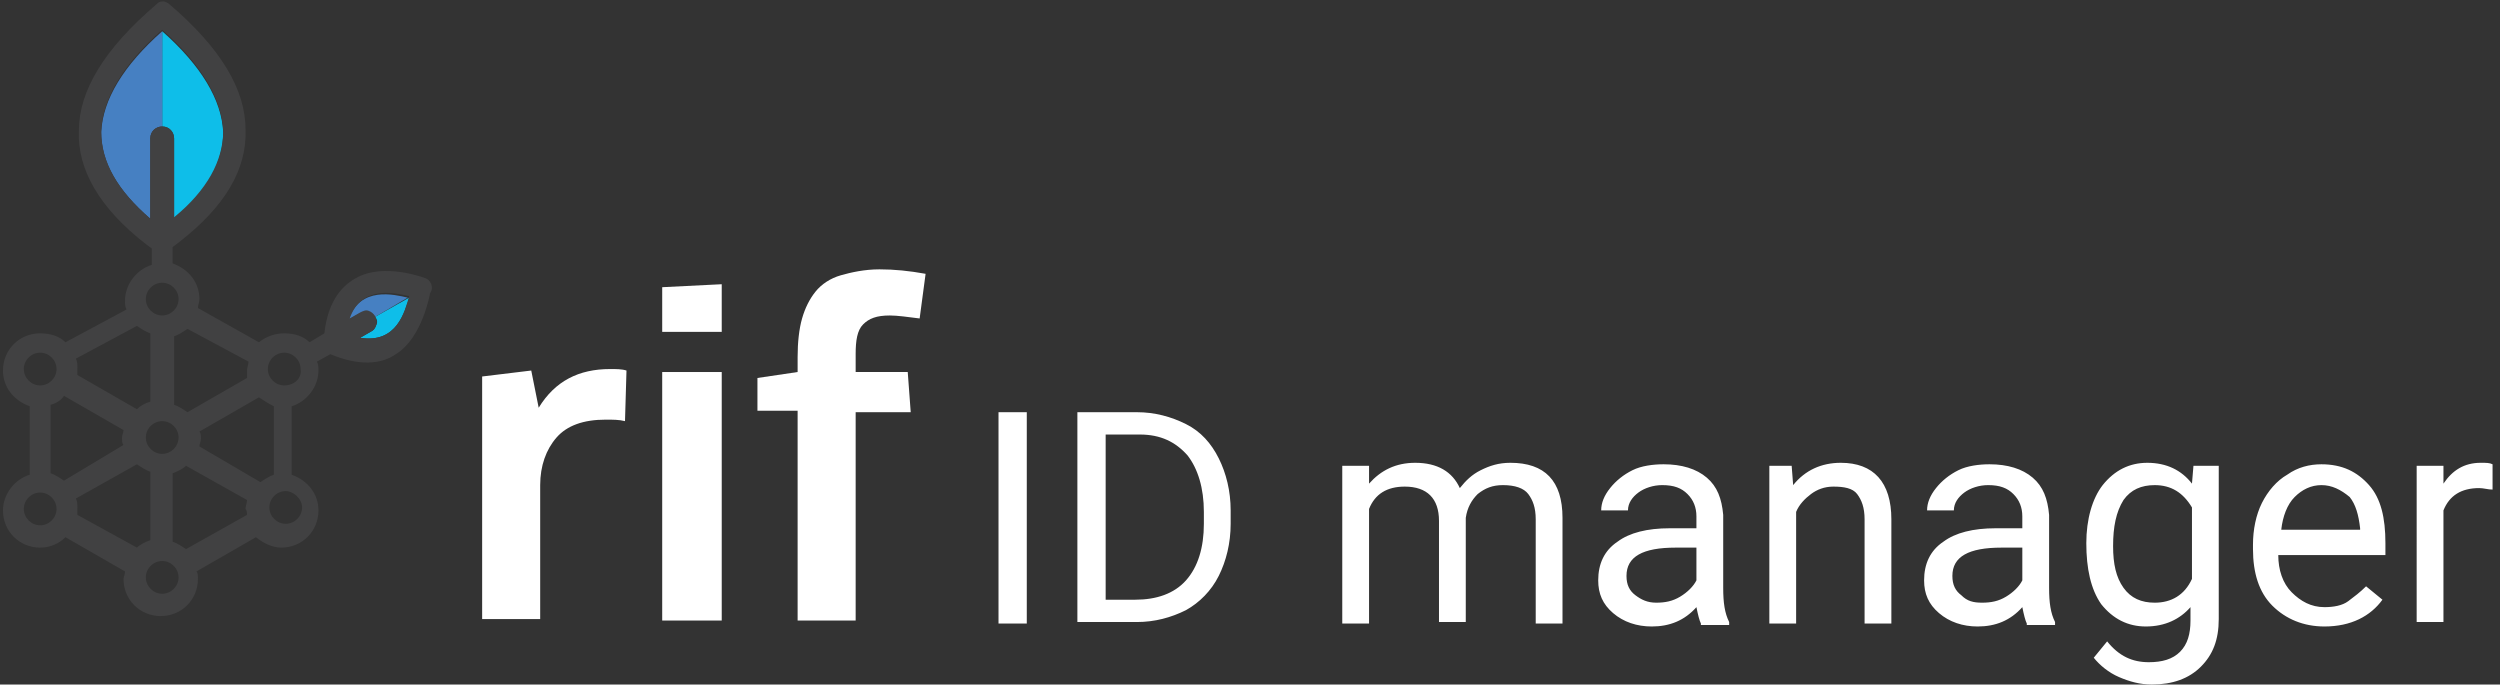 <?xml version="1.0" encoding="utf-8"?>
<!-- Generator: Adobe Illustrator 24.1.3, SVG Export Plug-In . SVG Version: 6.00 Build 0)  -->
<svg version="1.1" id="Layer_1" xmlns="http://www.w3.org/2000/svg" xmlns:xlink="http://www.w3.org/1999/xlink" x="0px" y="0px"
	 viewBox="0 0 168 46" style="enable-background:new 0 0 168 46;" xml:space="preserve">
<rect x="0" y="0" width="168" height="46" fill="#333333" stroke="none"/>
<style type="text/css">
	.st0{fill:#FFFFFF;}
	.st1{fill:#0EBEE9;}
	.st2{fill:#4680C2;}
	.st3{fill:#414142;}
</style>
<path class="st0" d="M69,41.9h-1.9V27.7H69V41.9z M72.4,41.9V27.7h4c1.2,0,2.3,0.3,3.3,0.8c1,0.5,1.7,1.3,2.2,2.3
	c0.5,1,0.8,2.2,0.8,3.5v0.9c0,1.3-0.3,2.5-0.8,3.5c-0.5,1-1.3,1.8-2.2,2.3c-1,0.5-2.1,0.8-3.3,0.8H72.4z M74.3,29.2v11.1h2
	c1.4,0,2.6-0.4,3.4-1.3c0.8-0.9,1.2-2.2,1.2-3.8v-0.8c0-1.6-0.4-2.9-1.1-3.8c-0.8-0.9-1.8-1.4-3.2-1.4H74.3z M92,31.3l0,1.2
	c0.8-0.9,1.8-1.4,3.1-1.4c1.5,0,2.5,0.6,3,1.7c0.4-0.5,0.8-0.9,1.4-1.2c0.6-0.3,1.2-0.5,2-0.5c2.3,0,3.5,1.2,3.5,3.7v7.1h-1.8v-7
	c0-0.8-0.2-1.3-0.5-1.7c-0.3-0.4-0.9-0.6-1.7-0.6c-0.7,0-1.2,0.2-1.7,0.6c-0.4,0.4-0.7,0.9-0.8,1.6v7h-1.8V35c0-1.5-0.8-2.3-2.3-2.3
	c-1.2,0-2,0.5-2.4,1.5v7.7h-1.8V31.3H92z M114.3,41.9c-0.1-0.2-0.2-0.6-0.3-1.1c-0.8,0.9-1.8,1.3-3,1.3c-1,0-1.9-0.3-2.6-0.9
	c-0.7-0.6-1-1.3-1-2.2c0-1.1,0.4-2,1.3-2.6c0.8-0.6,2-0.9,3.5-0.9h1.8v-0.8c0-0.6-0.2-1.1-0.6-1.5c-0.4-0.4-0.9-0.6-1.7-0.6
	c-0.6,0-1.2,0.2-1.6,0.5s-0.7,0.7-0.7,1.2h-1.8c0-0.5,0.2-1,0.6-1.5c0.4-0.5,0.9-0.9,1.5-1.2c0.6-0.3,1.4-0.4,2.1-0.4
	c1.2,0,2.2,0.3,2.9,0.9c0.7,0.6,1,1.4,1.1,2.5v4.9c0,1,0.1,1.7,0.4,2.3v0.2H114.3z M111.3,40.5c0.6,0,1.1-0.1,1.6-0.4
	c0.5-0.3,0.9-0.7,1.1-1.1v-2.2h-1.4c-2.2,0-3.3,0.6-3.3,1.9c0,0.6,0.2,1,0.6,1.3S110.7,40.5,111.3,40.5z M120.4,31.3l0.1,1.3
	c0.8-1,1.9-1.5,3.2-1.5c2.2,0,3.4,1.3,3.4,3.8v7h-1.8v-7c0-0.8-0.2-1.3-0.5-1.7c-0.3-0.4-0.9-0.5-1.6-0.5c-0.6,0-1.1,0.2-1.5,0.5
	c-0.4,0.3-0.8,0.7-1,1.2v7.5h-1.8V31.3H120.4z M136.2,41.9c-0.1-0.2-0.2-0.6-0.3-1.1c-0.8,0.9-1.8,1.3-3,1.3c-1,0-1.9-0.3-2.6-0.9
	c-0.7-0.6-1-1.3-1-2.2c0-1.1,0.4-2,1.3-2.6c0.8-0.6,2-0.9,3.5-0.9h1.8v-0.8c0-0.6-0.2-1.1-0.6-1.5c-0.4-0.4-0.9-0.6-1.7-0.6
	c-0.6,0-1.2,0.2-1.6,0.5c-0.4,0.3-0.7,0.7-0.7,1.2h-1.8c0-0.5,0.2-1,0.6-1.5c0.4-0.5,0.9-0.9,1.5-1.2c0.6-0.3,1.4-0.4,2.1-0.4
	c1.2,0,2.2,0.3,2.9,0.9c0.7,0.6,1,1.4,1.1,2.5v4.9c0,1,0.1,1.7,0.4,2.3v0.2H136.2z M133.2,40.5c0.6,0,1.1-0.1,1.6-0.4
	c0.5-0.3,0.9-0.7,1.1-1.1v-2.2h-1.4c-2.2,0-3.3,0.6-3.3,1.9c0,0.6,0.2,1,0.6,1.3C132.2,40.4,132.6,40.5,133.2,40.5z M140.2,36.5
	c0-1.6,0.4-3,1.1-3.9c0.8-1,1.8-1.5,3-1.5c1.3,0,2.3,0.5,3,1.4l0.1-1.2h1.7v10.3c0,1.4-0.4,2.4-1.2,3.2c-0.8,0.8-1.9,1.2-3.3,1.2
	c-0.8,0-1.5-0.2-2.2-0.5c-0.7-0.3-1.3-0.8-1.7-1.3l0.9-1.1c0.8,1,1.7,1.4,2.8,1.4c0.9,0,1.6-0.2,2.1-0.7c0.5-0.5,0.7-1.2,0.7-2.1
	v-0.9c-0.7,0.8-1.7,1.3-3,1.3c-1.2,0-2.2-0.5-3-1.5C140.5,39.6,140.2,38.2,140.2,36.5z M142,36.7c0,1.2,0.2,2.1,0.7,2.8
	c0.5,0.7,1.2,1,2.1,1c1.1,0,2-0.5,2.5-1.6v-4.8c-0.6-1-1.4-1.5-2.5-1.5c-0.9,0-1.6,0.3-2.1,1C142.2,34.4,142,35.4,142,36.7z
	 M156.2,42.1c-1.4,0-2.6-0.5-3.5-1.4c-0.9-0.9-1.3-2.2-1.3-3.8v-0.3c0-1,0.2-2,0.6-2.8c0.4-0.8,1-1.5,1.7-1.9
	c0.7-0.5,1.5-0.7,2.3-0.7c1.4,0,2.4,0.5,3.2,1.4c0.8,0.9,1.1,2.2,1.1,3.9v0.8h-7.2c0,1,0.3,1.9,0.9,2.5c0.6,0.6,1.3,1,2.2,1
	c0.6,0,1.2-0.1,1.6-0.4c0.4-0.3,0.8-0.6,1.2-1l1.1,0.9C159.3,41.4,158,42.1,156.2,42.1z M156,32.6c-0.7,0-1.3,0.3-1.8,0.8
	c-0.5,0.5-0.8,1.3-0.9,2.2h5.3v-0.1c-0.1-0.9-0.3-1.6-0.7-2.1C157.3,32.9,156.7,32.6,156,32.6z M167.5,32.9c-0.3,0-0.6-0.1-0.9-0.1
	c-1.2,0-2,0.5-2.4,1.5v7.5h-1.8V31.3h1.8l0,1.2c0.6-0.9,1.4-1.4,2.5-1.4c0.4,0,0.6,0,0.8,0.1V32.9z"/>
<path class="st0" d="M32.4,41.6V25.3l3.3-0.4l0.5,2.5c1.1-1.8,2.7-2.6,4.8-2.6c0.4,0,0.8,0,1.1,0.1L42,28.3
	c-0.4-0.1-0.8-0.1-1.3-0.1c-1.5,0-2.6,0.4-3.3,1.2c-0.7,0.8-1.1,1.9-1.1,3.2v9H32.4z"/>
<path class="st0" d="M48.5,19.1v3.2h-4v-3L48.5,19.1z"/>
<path class="st0" d="M48.5,25h-4v16.7h4V25z"/>
<path class="st0" d="M53.6,41.6v-14h-2.7v-2.2l2.7-0.4V24c0-1,0.1-1.9,0.3-2.6c0.2-0.7,0.5-1.3,0.9-1.8c0.4-0.5,1-0.9,1.7-1.1
	c0.7-0.2,1.6-0.4,2.6-0.4c1,0,2,0.1,3.1,0.3l-0.4,3c-0.8-0.1-1.5-0.2-2-0.2c-0.9,0-1.4,0.2-1.8,0.6c-0.4,0.4-0.5,1.1-0.5,2V25H61
	l0.2,2.7h-3.7v14H53.6z"/>
<g>
	<path class="st1" d="M10.9,2.1L10.9,2.1c2.6,2.3,4,4.6,4.1,6.8c0,2-1.1,4-3.3,5.8V9.3c0-0.4-0.3-0.8-0.8-0.8L10.9,2.1z"/>
	<path class="st2" d="M10.9,8.5c-0.4,0-0.8,0.3-0.8,0.8v5.4c-2.2-1.9-3.3-3.8-3.3-5.8c0.1-2.2,1.5-4.5,4.1-6.8L10.9,8.5z"/>
	<path class="st2" d="M25.2,21.3c-0.1-0.2-0.3-0.3-0.5-0.3c-0.2-0.1-0.4,0-0.6,0.1l-0.7,0.4c0.8-2.3,3.1-1.7,4-1.5L25.2,21.3z"/>
	<path class="st1" d="M27.5,20c-0.3,0.9-0.8,3.1-3.3,2.7l0.7-0.4c0.2-0.1,0.3-0.2,0.4-0.5c0.1-0.2,0-0.4-0.1-0.5L27.5,20z"/>
	<path class="st3" d="M24.2,22.7l0.7-0.4c0.2-0.1,0.3-0.2,0.4-0.5c0.1-0.4-0.2-0.8-0.5-0.9c-0.2-0.1-0.4,0-0.6,0.1l-0.7,0.4
		c0.8-2.3,3.1-1.7,4-1.5C27.2,20.9,26.7,23.1,24.2,22.7z M19.1,25.9c-0.6,0-1.1-0.5-1.1-1.1c0-0.6,0.5-1.1,1.1-1.1
		c0.6,0,1.1,0.5,1.1,1.1C20.3,25.4,19.8,25.9,19.1,25.9z M20.3,34.1c0,0.6-0.5,1.1-1.1,1.1c-0.6,0-1.1-0.5-1.1-1.1
		c0-0.6,0.5-1.1,1.1-1.1C19.7,33,20.3,33.5,20.3,34.1z M13.4,30c0-0.2,0.1-0.3,0.1-0.5c0-0.2,0-0.4-0.1-0.5l4-2.3
		c0.3,0.2,0.6,0.4,1,0.6v4.6c-0.3,0.1-0.6,0.3-0.9,0.5L13.4,30z M16.6,34.6l-4.1,2.3c-0.3-0.2-0.6-0.4-0.9-0.5v-4.6
		c0.3-0.1,0.7-0.3,0.9-0.5l4.1,2.3c0,0.2-0.1,0.4-0.1,0.6C16.6,34.3,16.6,34.5,16.6,34.6z M10.9,39.9c-0.6,0-1.1-0.5-1.1-1.1
		c0-0.6,0.5-1.1,1.1-1.1c0.6,0,1.1,0.5,1.1,1.1C12,39.4,11.5,39.9,10.9,39.9z M5.2,34.6c0-0.2,0-0.3,0-0.5c0-0.2,0-0.4-0.1-0.6
		l4.1-2.3c0.3,0.2,0.6,0.4,0.9,0.5v4.6c-0.3,0.1-0.7,0.3-0.9,0.5L5.2,34.6z M4.3,32.3c-0.3-0.2-0.6-0.4-0.9-0.5v-4.6
		c0.4-0.1,0.7-0.3,0.9-0.6l4,2.3c0,0.2-0.1,0.3-0.1,0.5c0,0.2,0,0.4,0.1,0.5L4.3,32.3z M2.7,35.3c-0.6,0-1.1-0.5-1.1-1.1
		c0-0.6,0.5-1.1,1.1-1.1c0.6,0,1.1,0.5,1.1,1.1C3.8,34.8,3.3,35.3,2.7,35.3z M1.6,24.8c0-0.6,0.5-1.1,1.1-1.1c0.6,0,1.1,0.5,1.1,1.1
		c0,0.6-0.5,1.1-1.1,1.1C2.1,25.9,1.6,25.4,1.6,24.8z M9.2,21.9c0.3,0.2,0.6,0.4,0.9,0.5v4.6c-0.4,0.1-0.7,0.3-0.9,0.5l-4-2.3
		c0-0.2,0-0.3,0-0.5c0-0.2,0-0.4-0.1-0.6L9.2,21.9z M10.9,19c0.6,0,1.1,0.5,1.1,1.1c0,0.6-0.5,1.1-1.1,1.1c-0.6,0-1.1-0.5-1.1-1.1
		C9.8,19.5,10.3,19,10.9,19z M6.8,8.8c0.1-2.2,1.5-4.5,4.1-6.8h0c2.6,2.3,4,4.6,4.1,6.8c0,2-1.1,4-3.3,5.8V9.3
		c0-0.4-0.3-0.8-0.8-0.8c-0.4,0-0.8,0.3-0.8,0.8v5.4C7.9,12.8,6.8,10.9,6.8,8.8z M12,29.4c0,0.6-0.5,1.1-1.1,1.1
		c-0.6,0-1.1-0.5-1.1-1.1c0-0.6,0.5-1.1,1.1-1.1C11.5,28.3,12,28.8,12,29.4z M16.7,24.3c0,0.2-0.1,0.4-0.1,0.6c0,0.2,0,0.3,0,0.5
		l-4,2.3c-0.3-0.2-0.6-0.4-0.9-0.5v-4.6c0.3-0.1,0.6-0.3,0.9-0.5L16.7,24.3z M28.6,18.7c0,0-2.8-1.1-4.7,0c-1.1,0.6-1.9,1.8-2.1,3.7
		L20.8,23c-0.4-0.4-1-0.6-1.7-0.6c-0.6,0-1.2,0.2-1.7,0.6h0l-4.1-2.3c0-0.2,0.1-0.4,0.1-0.6c0-1.1-0.7-2-1.8-2.4v-1.1l0.4-0.3h0
		c3.1-2.4,4.6-4.9,4.5-7.6c0-2.7-1.7-5.5-5.1-8.4c-0.1-0.1-0.3-0.2-0.4-0.2h-0.1c-0.2,0-0.3,0.1-0.4,0.2C7,3.3,5.3,6.1,5.3,8.8
		c-0.1,2.6,1.4,5.2,4.5,7.6l0.4,0.3v1.1c-1,0.3-1.8,1.3-1.8,2.4c0,0.2,0,0.4,0.1,0.6L4.4,23c-0.4-0.4-1-0.6-1.7-0.6
		c-1.4,0-2.5,1.1-2.5,2.5c0,1.1,0.7,2,1.8,2.4v4.6c-1,0.3-1.8,1.3-1.8,2.4c0,1.4,1.1,2.5,2.5,2.5c0.7,0,1.3-0.3,1.7-0.7l4,2.3
		c0,0.2-0.1,0.4-0.1,0.5c0,1.4,1.1,2.5,2.5,2.5c1.4,0,2.5-1.1,2.5-2.5c0-0.2,0-0.4-0.1-0.5l4-2.3c0.5,0.4,1.1,0.7,1.7,0.7
		c1.4,0,2.5-1.1,2.5-2.5c0-1.1-0.7-2-1.8-2.4v-4.6c1-0.3,1.8-1.3,1.8-2.4c0-0.2,0-0.4-0.1-0.6l0.9-0.5c1.9,0.8,3.4,0.7,4.4,0
		c1.8-1.1,2.3-4.1,2.3-4.1C29.2,19.3,28.9,18.8,28.6,18.7z"/>
</g>
</svg>
